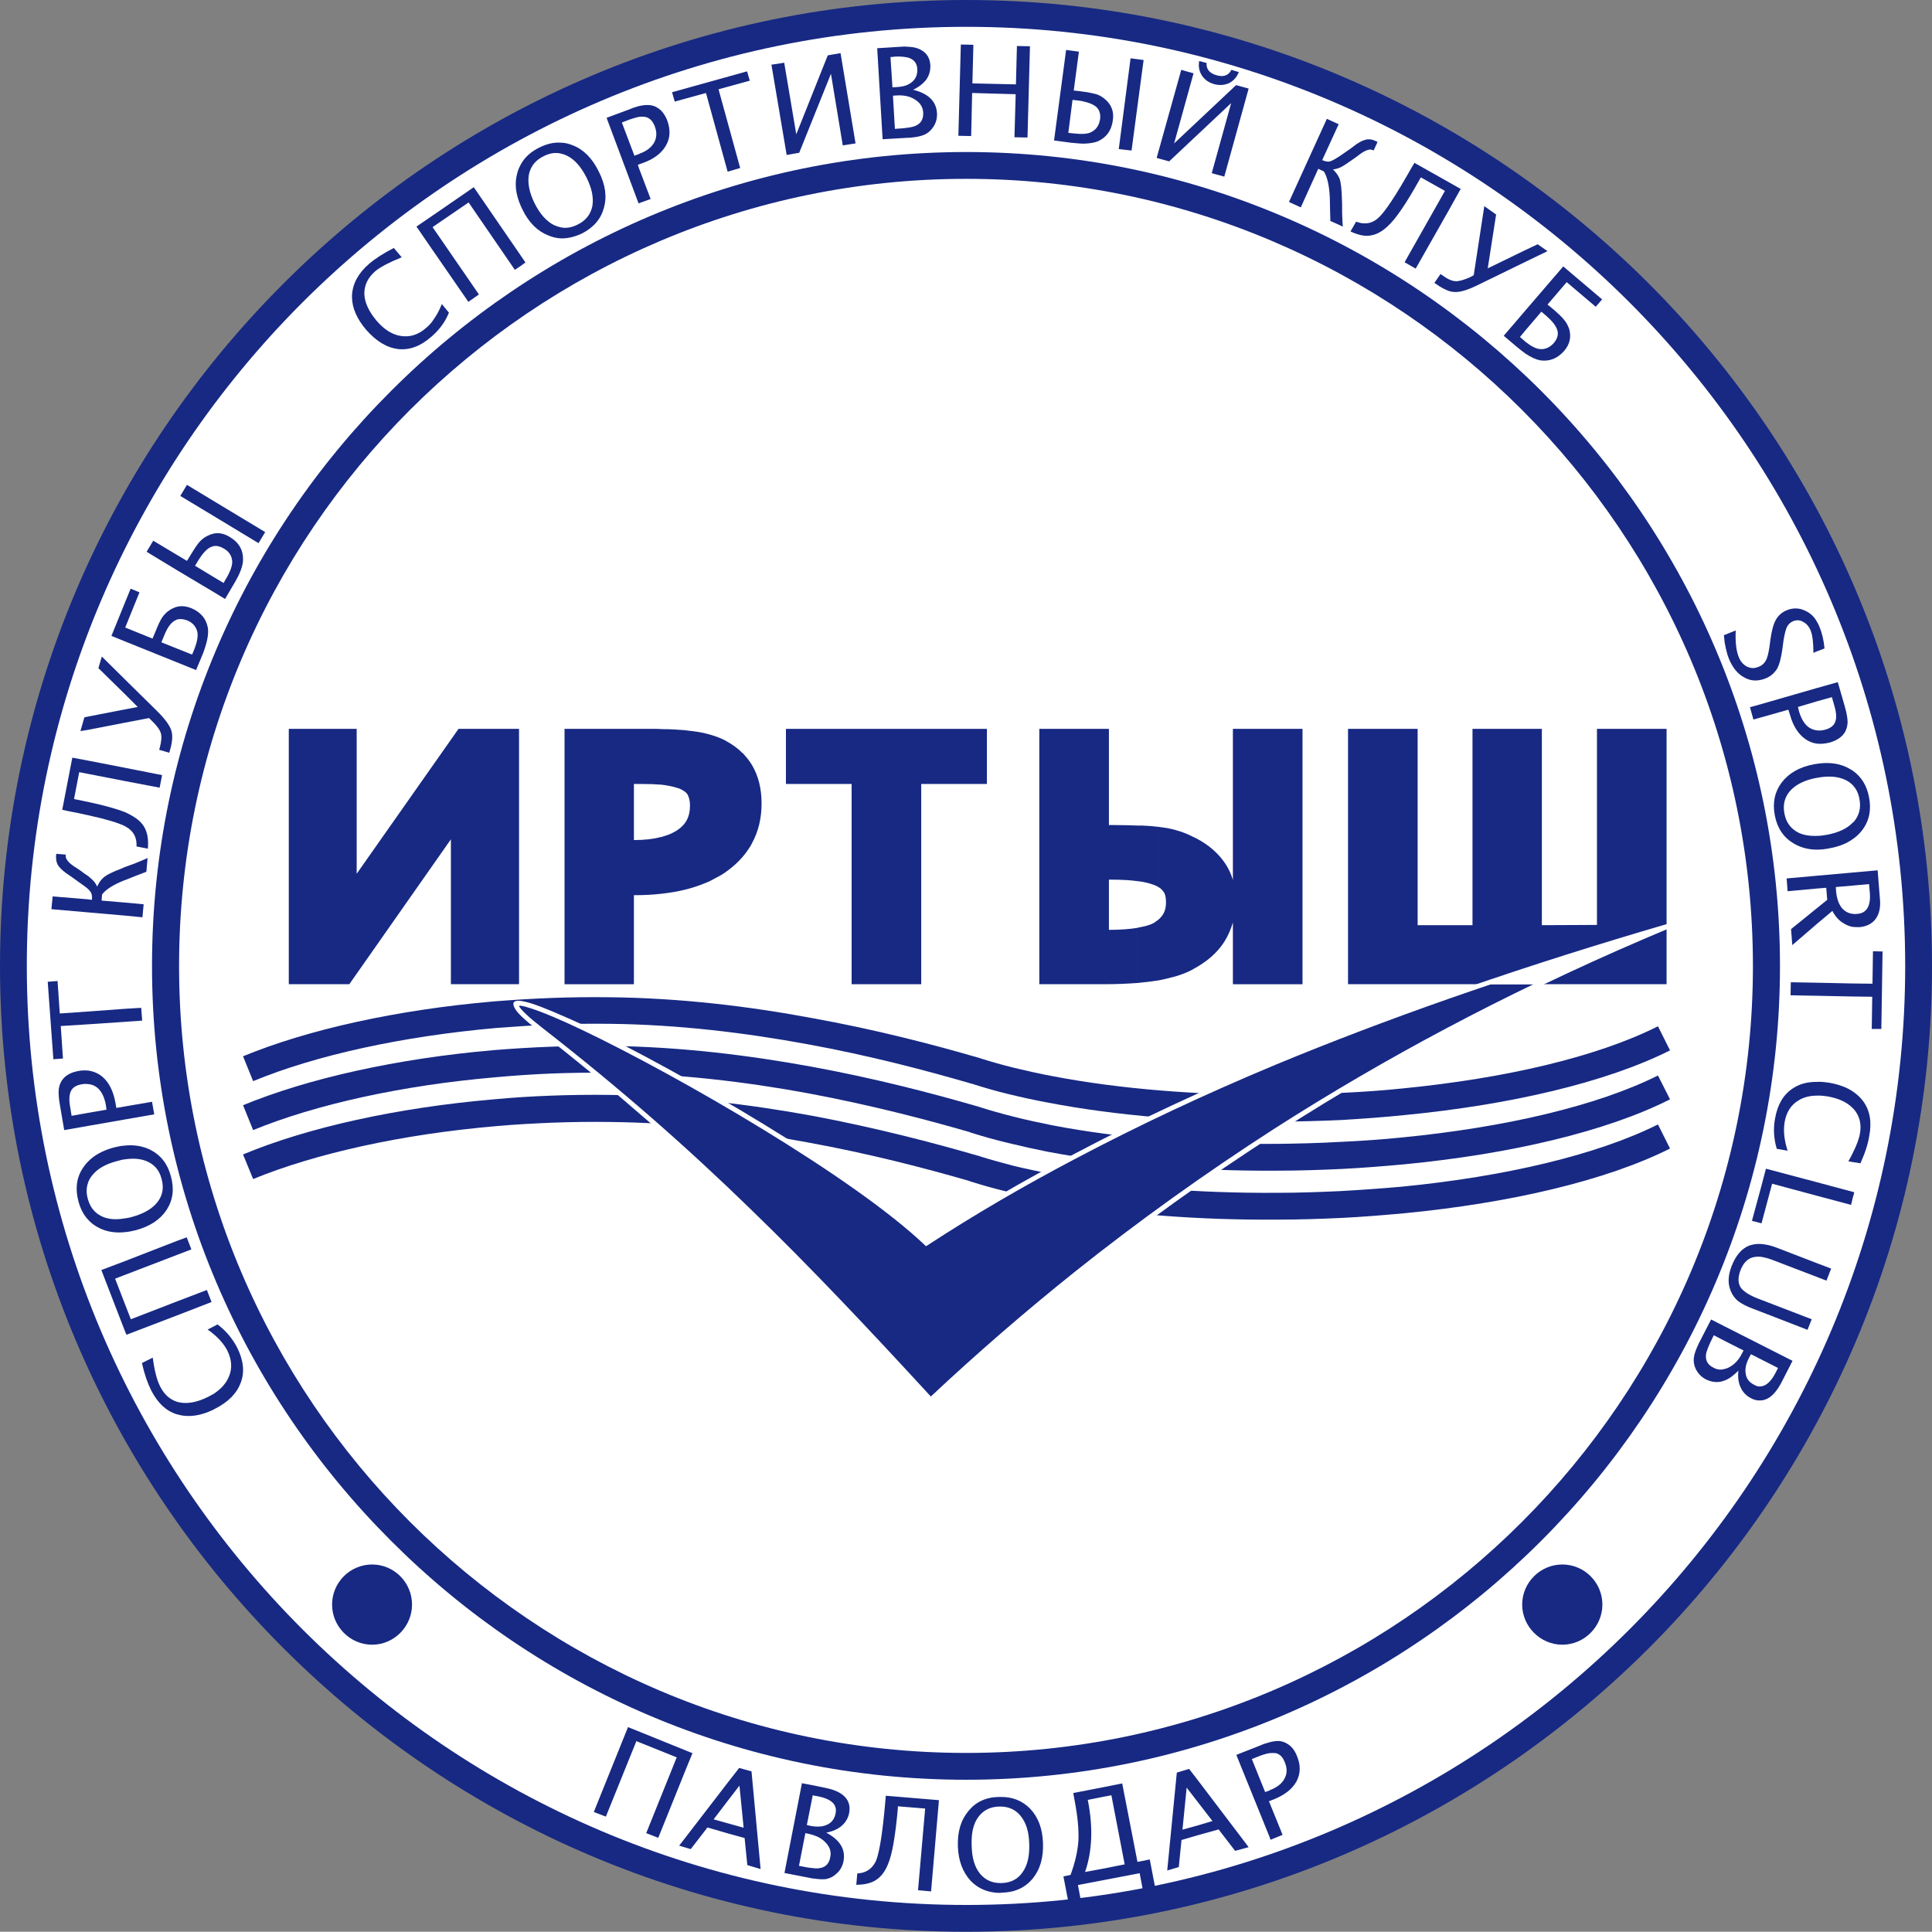<?xml version="1.0" encoding="utf-8"?>
<!-- Generator: Adobe Illustrator 13.0.0, SVG Export Plug-In . SVG Version: 6.00 Build 14948)  -->
<!DOCTYPE svg PUBLIC "-//W3C//DTD SVG 1.1 Tiny//EN" "http://www.w3.org/Graphics/SVG/1.1/DTD/svg11-tiny.dtd">
<svg version="1.1" baseProfile="tiny" id="Ebene_1" xmlns="http://www.w3.org/2000/svg" xmlns:xlink="http://www.w3.org/1999/xlink"
	 x="0px" y="0px" width="560.841px" height="560.771px" viewBox="0 0 560.841 560.771" xml:space="preserve">
<rect x="0" y="0" width="560.841" height="560.771" fill="#808080" stroke="none"/>
<path fill-rule="evenodd" fill="#FFFFFF" d="M280.492,556.915c-152.315,0-276.565-124.25-276.565-276.491
	c0-152.315,124.25-276.567,276.565-276.567c152.243,0,276.422,124.251,276.422,276.567
	C556.914,432.665,432.735,556.915,280.492,556.915L280.492,556.915z"/>
<path fill="#172983" d="M280.492,0L280.492,0c77.119,0,147.242,31.493,198.088,82.264c50.771,50.771,82.261,120.895,82.261,198.16
	l0,0l0,0c0,77.189-31.489,147.313-82.261,198.083c-50.846,50.777-120.969,82.264-198.088,82.264l0,0v-7.779l0,0
	c74.977,0,143.176-30.639,192.518-79.98c49.413-49.417,80.049-117.612,80.049-192.587l0,0l0,0
	c0-75.052-30.636-143.247-80.049-192.661C423.668,38.419,355.469,7.784,280.492,7.784l0,0V0L280.492,0z M280.492,560.771
	L280.492,560.771c-77.263,0-147.388-31.486-198.158-82.264C31.49,427.736,0,357.613,0,280.424l0,0l0,0
	c0-77.265,31.49-147.39,82.334-198.16C133.104,31.493,203.229,0,280.492,0l0,0v7.784l0,0c-75.122,0-143.245,30.635-192.661,79.979
	C38.418,137.177,7.783,205.372,7.783,280.424l0,0l0,0c0,74.975,30.635,143.17,80.049,192.587
	c49.416,49.342,117.539,79.98,192.661,79.98l0,0V560.771L280.492,560.771z"/>
<path fill-rule="evenodd" fill="#FFFFFF" d="M280.492,512.714c-128.035,0-232.436-104.33-232.436-232.29
	c0-127.966,104.4-232.364,232.436-232.364c127.894,0,232.292,104.398,232.292,232.364
	C512.784,408.384,408.386,512.714,280.492,512.714L280.492,512.714z"/>
<path fill="#172983" d="M280.492,44.133L280.492,44.133c64.982,0,124.038,26.563,166.883,69.337
	c42.771,42.772,69.336,101.899,69.336,166.954l0,0l0,0c0,64.98-26.564,124.104-69.336,166.884
	c-42.845,42.841-101.9,69.337-166.883,69.337l0,0v-7.786l0,0c62.84,0,119.967-25.703,161.311-67.054
	c41.42-41.419,67.055-98.54,67.055-161.381l0,0l0,0c0-62.913-25.635-120.039-67.055-161.457
	c-41.344-41.345-98.471-67.052-161.311-67.052l0,0V44.133L280.492,44.133z M280.492,516.645L280.492,516.645
	c-65.126,0-124.18-26.496-166.954-69.337c-42.844-42.779-69.409-101.903-69.409-166.884l0,0l0,0
	c0-65.055,26.564-124.182,69.409-166.954c42.774-42.774,101.828-69.337,166.954-69.337l0,0l0,0v7.782l0,0l0,0
	c-62.983,0-120.037,25.707-161.455,67.052c-41.416,41.417-67.054,98.543-67.054,161.457l0,0l0,0
	c0,62.841,25.638,119.962,67.054,161.381c41.417,41.351,98.472,67.054,161.455,67.054l0,0l0,0V516.645L280.492,516.645
	L280.492,516.645z"/>
<path fill-rule="evenodd" fill="#172983" d="M368.467,533.064v-9.926l3.855,9.502l-3.496,1.429L368.467,533.064L368.467,533.064
	L368.467,533.064z M368.467,522.852v-3.069l0.216-0.144c2.071-0.786,3.497-1.928,4.211-3.356c0.786-1.429,0.786-2.994,0.071-4.71
	c-0.57-1.497-1.428-2.358-2.57-2.646c-0.57-0.068-1.213-0.068-1.928,0v-3.138c0.643-0.212,1.285-0.287,1.785-0.355
	c1.141-0.144,2.215,0.068,3.213,0.643c1.359,0.711,2.357,1.928,3.072,3.78c1.07,2.57,0.998,4.997-0.144,7.212
	c-1.214,2.215-3.356,3.931-6.497,5.216L368.467,522.852L368.467,522.852z M368.467,505.789v3.138
	c-0.857,0.144-1.855,0.431-2.929,0.861l-2.14,0.854l3.855,9.57l1.213-0.431v3.069h-0.143l0.143,0.287v9.926l-7.782-19.209v-5.141
	l4.925-1.928C366.684,506.288,367.609,506.001,368.467,505.789L368.467,505.789L368.467,505.789z M360.685,536.708v-2.857
	l1.784,2.358L360.685,536.708L360.685,536.708z M360.685,508.715v5.141l-1.788-4.423L360.685,508.715L360.685,508.715
	L360.685,508.715z M360.685,533.851v2.857l-2.144,0.574l-4.785-6.214l-6.139,1.709v-2.851l4.355-1.292l-4.355-5.64v-6.351
	L360.685,533.851L360.685,533.851z M347.617,516.645v6.351l-3.145-4.067l-1.213,12.209l4.357-1.21v2.851l-4.641,1.36l-0.787,7.854
	l-3.355,0.998l2.785-28.417l3.568-1.073L347.617,516.645L347.617,516.645L347.617,516.645z M320.766,545.704v-3.356l5.715-1.142
	l-3.858-20.063l-1.856,0.355v-2.782l4.998-1.005l4.43,22.784l3.571-0.718l1.712,8.928l-3.571,0.711l-1.069-5.64L320.766,545.704
	L320.766,545.704z M320.766,518.716v2.782l-4.996,0.998l0.068,0.355c1.5,7.718,1.217,14.567-0.855,20.569l5.783-1.073v3.356
	l-7.854,1.504l1.069,5.64l-3.568,0.711l-1.712-8.853l2.067-0.431c1.285-3.5,2.071-6.781,2.286-9.994
	c0.141-3.145-0.215-6.932-1.072-11.43l-0.428-2.352L320.766,518.716L320.766,518.716L320.766,518.716z M290.418,549.491v-2.857
	c0.144,0,0.215,0,0.355,0c2.643-0.068,4.713-1.142,6.07-3.145c1.429-1.996,2.071-4.785,1.928-8.278
	c-0.068-3.5-0.926-6.146-2.498-8.073c-1.43-1.784-3.429-2.714-5.855-2.714v-2.782c3.5-0.075,6.426,1.142,8.641,3.425
	c2.355,2.502,3.572,5.783,3.712,10.001c0.144,4.279-0.858,7.636-2.997,10.281c-2.144,2.57-5.141,3.999-8.856,4.067
	C290.701,549.416,290.562,549.416,290.418,549.491L290.418,549.491z M290.418,521.642v2.782c-0.144,0-0.283,0-0.428,0
	c-2.645,0.075-4.643,1.142-6.07,3.145c-1.428,1.996-1.999,4.71-1.855,8.21c0.07,3.5,0.856,6.214,2.427,8.142
	c1.501,1.784,3.429,2.714,5.927,2.714v2.857c-3.572,0-6.426-1.217-8.641-3.5c-2.285-2.502-3.57-5.783-3.714-9.994
	c-0.142-4.286,0.858-7.643,3.071-10.288c2.071-2.57,5-3.999,8.784-4.067C290.063,521.642,290.274,521.642,290.418,521.642
	L290.418,521.642L290.418,521.642z M236.505,545.349v-3.001c0.714,0.075,1.213,0,1.57-0.068c1.643-0.287,2.642-1.36,2.928-3.145
	c0.357-1.497-0.07-2.926-1.285-4.211c-0.856-0.93-1.928-1.641-3.213-2.071v-2.646c1.499,0.144,2.714-0.068,3.713-0.567
	c1.285-0.643,2.07-1.716,2.355-3.288c0.501-2.495-1.213-4.143-5.212-4.922l-0.856-0.144v-2.933l3.071,0.643
	c2.57,0.506,4.498,1.36,5.711,2.646c1.144,1.21,1.572,2.782,1.215,4.642c-0.287,1.497-1,2.714-2.143,3.712
	c-1.142,0.998-2.643,1.641-4.498,2.003c3.999,2.14,5.641,4.854,4.999,8.278c-0.286,1.504-1,2.789-2.215,3.787
	c-0.856,0.786-1.856,1.217-2.927,1.429C238.861,545.561,237.79,545.561,236.505,545.349L236.505,545.349L236.505,545.349z
	 M248.572,547.133l0.287-3.281c2.57-0.144,4.354-1.36,5.426-3.644c1-2.427,1.928-8.142,2.715-17.281l0.142-1.641l15.423,1.285
	l-2.285,26.489l-3.786-0.355l2.071-23.707l-7.926-0.643v0.567c-0.714,7.998-1.643,13.426-2.855,16.215
	c-0.856,2.14-2.001,3.637-3.429,4.566C253,546.634,251,547.133,248.572,547.133L248.572,547.133z M236.505,518.354v2.933
	l-0.573-0.144l-1.712,8.641l1.213,0.287c0.357,0.068,0.714,0.068,1.072,0.137v2.646c-0.501-0.212-1.072-0.355-1.714-0.499
	l-1.001-0.212l-1.854,9.495l0.786,0.144c1.571,0.355,2.854,0.499,3.784,0.567v3.001c-0.357,0-0.715-0.068-1.072-0.144l-7.712-1.497
	l5.07-26.065L236.505,518.354L236.505,518.354L236.505,518.354z M211.513,532.278v-2.926l4.356,1.217l-1.215-12.216l-3.141,4.074
	v-5.284l3.069-3.931l3.571,0.998l2.641,28.355l-3.855-1.148l-0.786-7.854L211.513,532.278L211.513,532.278z M199.086,508.147
	l1.928,0.779l-1.928,4.717V508.147L199.086,508.147L199.086,508.147z M211.513,517.144v5.284l-4.358,5.708l4.358,1.217v2.926
	l-6.143-1.784l-4.856,6.282l-1.427-0.424v-3.069L211.513,517.144L211.513,517.144z M172.38,525.996l9.926-24.637l16.781,6.788v5.496
	l-7.998,19.852l-3.499-1.354l8.854-21.998l-11.71-4.71l-8.856,21.916L172.38,525.996L172.38,525.996L172.38,525.996z
	 M199.086,533.283l-1.928,2.495l1.928,0.574V533.283L199.086,533.283z"/>
<path fill-rule="evenodd" fill="#172983" d="M63.125,384.465c2.356,1.716,4.284,3.999,5.711,6.713
	c1.858,3.712,2.215,7.068,1.072,10.138c-1.142,3.145-3.642,5.715-7.641,7.711c-0.07,0-0.142,0.075-0.213,0.144v-4.566
	c2.141-1.429,3.642-3.069,4.428-5.072c1-2.358,0.784-4.854-0.501-7.499c-0.856-1.641-2.213-3.281-3.927-4.71v-2.283L63.125,384.465
	L63.125,384.465L63.125,384.465z M62.053,171.881v-4.354l2.856,1.712l0.644-1.142c1.355-2.215,1.928-3.999,1.856-5.214
	c-0.144-1.568-0.928-2.784-2.429-3.64c-1.071-0.645-1.999-0.858-2.927-0.716v-3.64c1.5-0.285,3.071,0,4.642,0.998
	c2.57,1.5,3.855,3.644,3.855,6.355c0.072,1.858-0.856,4.356-2.784,7.499l-2.429,4.143L62.053,171.881L62.053,171.881L62.053,171.881
	z M62.053,149.816l12.997,7.854l1.928-3.213l-14.924-8.998V149.816L62.053,149.816z M62.053,409.17
	c-3.855,1.859-7.355,2.358-10.497,1.429c-0.072,0-0.144,0-0.287-0.068v-3.644c0.287,0.075,0.572,0.144,0.786,0.212
	c2.5,0.499,5.284-0.068,8.427-1.641c0.571-0.287,1.072-0.567,1.571-0.854V409.17L62.053,409.17L62.053,409.17z M62.053,387.322
	c-0.571-0.499-1.142-0.93-1.786-1.36l1.786-0.923V387.322L62.053,387.322L62.053,387.322z M62.053,145.46v4.356l-9.71-5.855
	l1.928-3.213L62.053,145.46L62.053,145.46L62.053,145.46z M62.053,154.887v3.64c-0.286,0.072-0.571,0.144-0.856,0.287
	c-1.215,0.5-2.358,1.856-3.642,3.855l-0.93,1.571l5.428,3.286v4.354l-10.784-6.426v-4.428l3.001,1.786l1.07-1.714
	c1.072-1.784,1.928-3.071,2.572-3.785c0.641-0.714,1.427-1.355,2.355-1.784C60.838,155.244,61.411,155.028,62.053,154.887
	L62.053,154.887L62.053,154.887z M51.27,381.895v-4.067l8.784-3.356l1.357,3.493L51.27,381.895L51.27,381.895L51.27,381.895z
	 M51.27,364.326v-4.067l2.929-1.073l1.357,3.5L51.27,364.326L51.27,364.326L51.27,364.326z M51.27,192.233v-3.999l4.5,1.786
	l0.499-1.215c1-2.427,1.287-4.212,1-5.426c-0.355-1.5-1.355-2.642-2.927-3.285c-1.142-0.429-2.142-0.5-3.071-0.215v-3.712
	c1.357-0.357,2.714-0.215,4.214,0.357c2.714,1.142,4.356,2.999,4.855,5.711c0.286,1.786-0.213,4.428-1.57,7.856l-1.856,4.426
	L51.27,192.233L51.27,192.233z M51.27,410.53c-3.069-0.93-5.498-3.288-7.354-6.856c-1.072-2.14-2-4.785-2.714-7.998l3.141-1.572
	c0.501,3.787,1.215,6.569,2.144,8.36c1.142,2.283,2.714,3.712,4.783,4.423V410.53L51.27,410.53L51.27,410.53z M51.27,161.027v4.428
	l-8.711-5.284l1.928-3.213L51.27,161.027L51.27,161.027L51.27,161.027z M51.27,176.167v3.712c-0.284,0.144-0.499,0.285-0.784,0.429
	c-1.072,0.715-2.071,2.213-2.928,4.427l-0.714,1.714l4.426,1.786v3.999l-15.066-6.07v-11.067l1.712-4.215l2.572,1.072l-4.141,10.213
	l7.925,3.211l0.788-1.856c0.785-1.999,1.427-3.356,1.928-4.141c0.571-0.856,1.213-1.57,2.07-2.143
	C49.771,176.738,50.557,176.381,51.27,176.167L51.27,176.167L51.27,176.167z M51.27,360.259v4.067l-15.066,5.783v-3.999
	L51.27,360.259L51.27,360.259L51.27,360.259z M51.27,377.827v4.067l-14.565,5.571l-0.501-1.217v-7.854l1.784,4.573L51.27,377.827
	L51.27,377.827L51.27,377.827z M36.203,357.688v-3.999c0.714-0.075,1.429-0.219,2.143-0.431c3.355-0.93,5.855-2.358,7.354-4.286
	c1.5-1.928,1.928-4.136,1.215-6.713c-0.643-2.57-2.142-4.279-4.426-5.209c-1.786-0.718-3.857-0.861-6.286-0.499v-3.999
	c2.786-0.287,5.214,0.144,7.427,1.21c3.071,1.572,5.071,4.143,5.999,7.786c0.998,3.644,0.571,6.856-1.287,9.714
	c-1.855,2.782-4.855,4.778-8.926,5.852C38.274,357.401,37.203,357.613,36.203,357.688L36.203,357.688L36.203,357.688z
	 M36.203,324.979v-3.78l7.926-1.36l0.644,3.644L36.203,324.979L36.203,324.979L36.203,324.979z M36.203,296.63v-3.78l4.785-0.287
	l0.285,3.712L36.203,296.63L36.203,296.63L36.203,296.63z M36.203,265.783v-3.784l5.498,0.501l-0.355,3.783L36.203,265.783
	L36.203,265.783L36.203,265.783z M36.203,255.501v-3.786l0.786-0.285c0.214-0.072,0.926-0.357,2.142-0.784
	c1.429-0.573,2.642-1.072,3.713-1.572l-0.355,3.999l-0.573,0.213l-2.428,0.93l-3.213,1.285H36.203L36.203,255.501L36.203,255.501z
	 M36.203,239.791v-4.069c0.643,0.285,1.213,0.571,1.712,0.856c2.001,1.069,3.43,2.354,4.143,3.855c0.786,1.5,1.072,3.5,0.858,5.927
	l-3.285-0.641c0.142-2.572-0.856-4.5-3.069-5.715C36.418,239.935,36.347,239.862,36.203,239.791L36.203,239.791L36.203,239.791z
	 M36.203,226.724v-3.855l10.855,2.142l-0.716,3.642L36.203,226.724L36.203,226.724L36.203,226.724z M36.203,209.8v-3.857
	l3.785-0.714l-3.785-3.784v-4.284l9.497,9.355c2.215,2.213,3.5,3.999,4,5.426c0.499,1.5,0.355,3.428-0.357,5.856l-0.216,0.714
	l-2.927-0.858l0.213-0.713c0.429-1.716,0.573-3.072,0.287-4.07c-0.287-1.002-1.143-2.215-2.572-3.572l-0.856-0.856L36.203,209.8
	L36.203,209.8z M36.203,175.096v11.067l-3.855-1.571L36.203,175.096L36.203,175.096L36.203,175.096z M36.203,197.16v4.284
	l-7.641-7.497l1-3.356L36.203,197.16L36.203,197.16L36.203,197.16z M36.203,205.942v3.857l-10.64,2.069v-3.855L36.203,205.942
	L36.203,205.942L36.203,205.942z M36.203,222.868v3.855l-10.64-2.071v-3.855L36.203,222.868L36.203,222.868L36.203,222.868z
	 M36.203,235.722v4.069c-1.856-0.928-5.428-2-10.64-3.142v-3.857C30.276,233.794,33.774,234.792,36.203,235.722L36.203,235.722
	L36.203,235.722z M36.203,251.716v3.786c-3.213,1.284-5.428,2.642-6.569,4.141l-0.144,1.786l6.713,0.571v3.784l-10.64-0.928v-3.783
	l1.143,0.142v-0.214c0.072-1-0.071-1.714-0.57-2.285c-0.072-0.144-0.286-0.357-0.573-0.643v-3.784c0.5,0.427,0.93,0.784,1.215,1.07
	c0.57,0.5,1.069,1.215,1.429,2c0.57-1.285,1.283-2.213,2.141-2.855c0.856-0.643,2.428-1.429,4.713-2.287L36.203,251.716
	L36.203,251.716L36.203,251.716z M36.203,292.85v3.78l-10.64,0.718v-3.712L36.203,292.85L36.203,292.85L36.203,292.85z
	 M36.203,321.198v3.78l-10.64,1.859v-3.787l5.356-0.923l-0.214-1.504c-0.429-2.208-1.215-3.78-2.427-4.854
	c-0.788-0.643-1.716-0.998-2.715-1.073v-3.924c1.571,0.212,2.927,0.786,4.141,1.784c1.929,1.641,3.145,4.067,3.785,7.424
	l0.285,1.647L36.203,321.198L36.203,321.198L36.203,321.198z M36.203,332.553v3.999c-0.714,0.068-1.427,0.28-2.213,0.499
	c-3.356,0.854-5.783,2.283-7.284,4.211c-0.5,0.643-0.928,1.36-1.143,2.071v-6.139c1.786-1.859,4.285-3.213,7.427-4.074
	C34.132,332.833,35.133,332.621,36.203,332.553L36.203,332.553L36.203,332.553z M36.203,353.689v3.999
	c-2.786,0.287-5.284-0.144-7.426-1.217c-1.287-0.643-2.356-1.429-3.214-2.427v-5.783c0.714,2.427,2.143,4.067,4.356,4.997
	C31.633,353.977,33.774,354.113,36.203,353.689L36.203,353.689L36.203,353.689z M36.203,366.11v3.999l-2.786,1.073l2.786,7.212
	v7.854l-6.783-17.568L36.203,366.11L36.203,366.11z M25.563,208.014v3.855l-2.213,0.357l1.144-3.997L25.563,208.014L25.563,208.014
	L25.563,208.014z M25.563,220.797v3.855l-2.57-0.5l-1.5,7.785l0.572,0.142c1.214,0.215,2.357,0.501,3.499,0.714v3.857
	c-1.786-0.429-3.712-0.786-5.855-1.215l-1.643-0.355l2.928-15.14L25.563,220.797L25.563,220.797L25.563,220.797z M25.563,254.288
	v3.784c-0.643-0.573-1.641-1.287-3.069-2.285l-1.786-1.285l-1.571-1.072c-1.143-0.856-1.928-1.642-2.357-2.357
	c-0.429-0.786-0.57-1.714-0.5-2.784l0.072-0.429l2.714,0.214c0,0.144,0,0.215,0,0.287c-0.072,0.926,0.714,1.998,2.427,3.141
	l1.215,0.786l0.928,0.641C24.35,253.502,24.992,253.931,25.563,254.288L25.563,254.288L25.563,254.288z M25.563,261.071v3.783
	l-10.638-0.926l0.355-3.714L25.563,261.071L25.563,261.071L25.563,261.071z M25.563,293.636v3.712l-7.926,0.499l0.643,9.427
	l-2.786,0.212l-1.641-22.49l2.856-0.219l0.643,9.427L25.563,293.636L25.563,293.636L25.563,293.636z M25.563,310.773v3.924
	c-0.643-0.068-1.213-0.068-1.928,0.075c-1.571,0.28-2.57,0.93-3.069,1.996c-0.5,1.073-0.573,2.714-0.144,4.86l0.357,2.283
	l4.784-0.861v3.787l-6.925,1.217l-1.215-7.075c-0.357-2.064-0.5-3.637-0.357-4.854c0.144-1.142,0.571-2.14,1.285-3.001
	c1-1.142,2.428-1.853,4.356-2.215C23.707,310.698,24.635,310.698,25.563,310.773L25.563,310.773L25.563,310.773z M25.563,337.194
	v6.139c-0.499,1.429-0.571,3.001-0.072,4.642c0,0.144,0,0.212,0.072,0.287v5.783c-1.285-1.354-2.213-3.145-2.784-5.284
	c-1-3.644-0.571-6.925,1.285-9.714C24.493,338.404,24.992,337.762,25.563,337.194L25.563,337.194z"/>
<path fill-rule="evenodd" fill="#172983" d="M442.877,102.686v-3.426c1.641,1.285,3.068,2,4.143,2.071
	c1.568,0.144,2.926-0.5,4.066-1.786c1.002-1.215,1.357-2.427,1.002-3.642c-0.359-1.285-1.429-2.642-3.213-4.212l-1.429-1.215
	l-4.569,5.358v-5.787l10.924-12.709l11.282,9.569l-1.856,2.143l-8.425-7.142l-5.571,6.498l1.572,1.287
	c1.568,1.357,2.714,2.429,3.285,3.213c0.643,0.715,1.069,1.643,1.428,2.572c0.643,2.285,0.213,4.426-1.428,6.355
	c-1.932,2.212-4.215,3.142-6.929,2.782C445.945,104.4,444.518,103.759,442.877,102.686L442.877,102.686L442.877,102.686z
	 M442.877,75.979v-3.427l3.496-1.642l2.857,1.998L442.877,75.979L442.877,75.979z M442.877,72.553v3.427l-14.068,6.856
	c-2.786,1.355-4.926,1.998-6.426,1.928c-0.715,0-1.43-0.142-2.144-0.429v-3.427c0.854,0.427,1.572,0.713,2.283,0.713
	c1.001,0.071,2.431-0.357,4.214-1.142l1.07-0.573l3.072-20.065l3.429,2.428l-2.431,15.637L442.877,72.553L442.877,72.553
	L442.877,72.553z M442.877,90.046v5.787l-1.645,1.998l1.002,0.856c0.211,0.216,0.427,0.359,0.643,0.573v3.426
	c-0.787-0.57-1.717-1.283-2.643-2.071l-3.715-3.141L442.877,90.046L442.877,90.046L442.877,90.046z M420.239,61.626l3.784-6.783
	l-3.784-2.143V61.626L420.239,61.626z M420.239,52.7v8.926l-9.283,16.353l-3.213-1.856l11.71-20.709l-6.996-3.927l-0.287,0.501
	c-3.928,7.068-6.997,11.566-9.283,13.639c-1.641,1.571-3.357,2.499-4.998,2.712c-0.57,0.144-1.288,0.144-1.928,0.071v-3.57
	c1.498,0.072,2.854-0.427,4.14-1.572c1.928-1.712,5.144-6.568,9.642-14.566l0.855-1.429L420.239,52.7L420.239,52.7L420.239,52.7z
	 M420.239,80.908v3.427c-1.001-0.429-2.144-1-3.284-1.856l-0.571-0.357l1.784-2.572l0.643,0.429
	C419.31,80.336,419.74,80.621,420.239,80.908L420.239,80.908L420.239,80.908z M395.961,43.989v-3.285
	c0.213-0.071,0.5-0.144,0.711-0.215c0.858-0.142,1.788,0,2.786,0.5l0.431,0.213l-1.145,2.5c-0.145-0.072-0.213-0.142-0.284-0.142
	C397.817,43.274,397.031,43.418,395.961,43.989L395.961,43.989z M395.961,40.704v3.285c-0.43,0.215-0.785,0.499-1.288,0.856
	l-1.142,0.858l-0.926,0.641c-1.501,1.073-2.574,1.786-3.285,2.144c-0.715,0.357-1.5,0.572-2.358,0.714
	c1.001,0.93,1.644,1.928,1.999,2.93c0.287,1.069,0.503,2.784,0.571,5.212l0.071,2.07c0,0.286,0,1.072,0,2.357
	c0.072,1.499,0.072,2.785,0.216,3.999l-3.644-1.643v-0.643l-0.072-2.642l-0.068-3.428c-0.143-3.427-0.714-5.997-1.715-7.639
	l-1.641-0.786l-5.072,11.211l-3.429-1.571l10.999-24.136l3.428,1.57l-4.785,10.427l0.213,0.07c0.857,0.357,1.644,0.499,2.286,0.213
	c0.643-0.213,1.999-0.998,3.999-2.427l1.855-1.287l1.501-1.142C394.533,41.347,395.247,40.918,395.961,40.704L395.961,40.704
	L395.961,40.704z M395.961,64.84c-0.714,0-1.5-0.215-2.286-0.499l-1.644,2.856c1.428,0.643,2.713,1.071,3.93,1.213V64.84
	L395.961,64.84L395.961,64.84z M314.699,41.704v-2.857c0.926-0.07,1.641-0.214,2.211-0.571c1.357-0.712,2.144-1.928,2.428-3.642
	c0.215-1.57-0.213-2.784-1.143-3.642c-0.785-0.643-1.928-1.144-3.496-1.499v-2.857c1.568,0.216,2.782,0.501,3.568,0.715
	c0.93,0.285,1.713,0.786,2.498,1.429c1.856,1.57,2.643,3.57,2.287,6.068c-0.359,2.929-1.787,5-4.286,6.142
	C317.769,41.419,316.412,41.634,314.699,41.704L314.699,41.704L314.699,41.704z M324.766,43.274l3.428-26.349l3.783,0.499
	l-3.5,26.279L324.766,43.274L324.766,43.274L324.766,43.274z M335.764,45.845l7.141-25.564l3.568,1l-5.64,20.354l17.995-16.926
	l3.641,1L355.4,51.271l-3.641-0.998l5.641-20.352l-17.996,16.924L335.764,45.845L335.764,45.845z M314.699,26.636v2.857
	c-0.431-0.144-0.93-0.213-1.504-0.285l-1.853-0.214l-1.217,9.567l1.285,0.144c1.285,0.142,2.431,0.213,3.288,0.142v2.857
	c-1.145,0-2.43-0.144-3.931-0.285l-4.785-0.645l3.5-26.277l3.712,0.501l-1.497,11.281l1.999,0.215
	C314.053,26.564,314.412,26.636,314.699,26.636L314.699,26.636L314.699,26.636z M263.568,39.99v-2.93
	c1.071-0.142,1.855-0.357,2.285-0.569c1.572-0.714,2.213-2,2.143-3.786c-0.072-1.57-0.856-2.857-2.356-3.783
	c-0.643-0.431-1.285-0.715-2.071-0.93v-3.427c0.5-0.287,0.93-0.501,1.285-0.858c1.071-0.928,1.499-2.141,1.429-3.784
	c-0.144-1.643-1-2.714-2.714-3.215v-3.141c1.714,0.071,3.069,0.427,4.143,1.143c1.427,0.856,2.213,2.285,2.356,4.141
	c0.07,1.57-0.285,2.927-1.144,4.212c-0.928,1.213-2.213,2.215-3.855,3c4.356,1.071,6.711,3.284,6.927,6.784
	c0.072,1.571-0.287,2.928-1.215,4.211c-0.643,0.93-1.499,1.645-2.499,2.073c-1,0.427-2.428,0.714-4.212,0.856H263.568L263.568,39.99
	L263.568,39.99z M278.207,39.419l0.715-26.492l3.642,0.071l-0.287,11.211l12.64,0.286l0.287-11.141l3.783,0.072l-0.714,26.492
	l-3.784-0.07l0.355-12.498l-12.638-0.355l-0.285,12.496L278.207,39.419L278.207,39.419z M263.568,13.569v3.141
	c-0.928-0.213-2.142-0.357-3.57-0.285l-1.5,0.144l0.573,8.782l1.213-0.07c1.285-0.072,2.429-0.287,3.285-0.714v3.427
	c-1-0.286-2.071-0.357-3.285-0.286l-1.069,0.072l0.569,9.641l0.786-0.072c1.213-0.071,2.213-0.142,3-0.287v2.93l-7.355,0.429
	l-1.571-26.423l6.855-0.427C262.211,13.497,262.926,13.497,263.568,13.569L263.568,13.569L263.568,13.569z M185.519,58.983V48.916
	l3.356,8.854L185.519,58.983L185.519,58.983L185.519,58.983z M185.519,47.703v-3l0.072-0.071c2.069-0.715,3.498-1.856,4.284-3.213
	c0.784-1.429,0.856-3,0.214-4.715c-0.571-1.497-1.429-2.427-2.57-2.712c-0.499-0.142-1.215-0.142-2-0.071v-3.143
	c0.785-0.142,1.429-0.284,2-0.284c1.213-0.072,2.285,0.142,3.213,0.714c1.287,0.714,2.286,1.998,2.999,3.855
	c0.93,2.642,0.856,4.999-0.429,7.212c-1.214,2.141-3.427,3.857-6.568,4.999L185.519,47.703L185.519,47.703L185.519,47.703z
	 M211.226,49.846l-6.284-22.851l-9.068,2.498l-0.786-2.714l21.779-6.068l0.786,2.712l-9.07,2.499l6.284,22.851L211.226,49.846
	L211.226,49.846L211.226,49.846z M228.365,44.989l-4.428-26.208l3.714-0.57l3.498,20.779l9.142-22.923l3.712-0.643l4.354,26.209
	l-3.71,0.569l-3.429-20.779l-9.211,22.922L228.365,44.989L228.365,44.989z M185.519,30.777v3.143
	c-0.784,0.144-1.714,0.429-2.784,0.786l-2.215,0.857l3.642,9.639l1.356-0.499v3l-0.357,0.142l0.357,1.071v10.067l-0.142,0.072
	l-9.285-24.849l6.713-2.5C183.805,31.277,184.734,30.992,185.519,30.777L185.519,30.777L185.519,30.777z M162.74,69.195
	c2,0.074,4.071-0.427,6.212-1.427c3.356-1.714,5.499-4.214,6.355-7.425c0.928-3.287,0.427-6.785-1.5-10.568
	c-1.856-3.786-4.354-6.356-7.498-7.571c-1.213-0.499-2.356-0.784-3.57-0.784v3.141c0.643,0.144,1.285,0.357,1.858,0.643
	c2.213,1.072,4.069,3.215,5.64,6.284c1.572,3.143,2.143,5.927,1.714,8.355c-0.501,2.428-1.928,4.214-4.284,5.355
	c-1.643,0.856-3.356,1.144-4.927,0.786V69.195L162.74,69.195z M162.74,41.419v3.141c-1.642-0.355-3.285-0.071-4.929,0.786
	c-2.355,1.144-3.784,2.928-4.285,5.356c-0.427,2.427,0.144,5.212,1.643,8.281c1.572,3.145,3.5,5.286,5.642,6.356
	c0.644,0.287,1.287,0.499,1.929,0.644v3.211c-1.215-0.07-2.428-0.355-3.57-0.856c-3.143-1.214-5.644-3.714-7.498-7.498
	c-0.215-0.429-0.359-0.714-0.502-1.072V47.774c1.073-2.071,2.929-3.714,5.357-4.929C158.669,41.776,160.74,41.275,162.74,41.419
	L162.74,41.419L162.74,41.419z M151.17,77.194v-2.999l1.358,1.998L151.17,77.194L151.17,77.194z M130.32,90.761
	c-1,2.5-2.57,4.715-4.713,6.643v-4.284c1-1.357,1.928-2.93,2.642-4.857L130.32,90.761L130.32,90.761L130.32,90.761z M151.17,47.774
	V59.77c-1.497-3.428-1.856-6.569-0.998-9.568C150.386,49.343,150.743,48.559,151.17,47.774L151.17,47.774L151.17,47.774z
	 M151.17,74.195l-13.638-19.852l-11.925,8.212v3.354l10.426-7.14l13.424,19.566l1.712-1.142V74.195L151.17,74.195L151.17,74.195z
	 M125.607,72.625v-6.642l13.424,19.495l-3.069,2.141L125.607,72.625L125.607,72.625z M125.607,97.403
	c-0.142,0.142-0.286,0.285-0.499,0.427c-3.071,2.714-6.284,3.857-9.57,3.5c-3.285-0.429-6.354-2.285-9.283-5.641
	c-2.642-3.143-3.998-6.212-4.069-9.285v-0.569c0-0.071,0-0.144,0-0.215c0.213-3.356,1.855-6.356,4.999-9.068
	c1.856-1.572,4.212-3.071,7.14-4.571l2.285,2.714c-3.57,1.429-6.141,2.786-7.641,3.999c-2.213,1.928-3.213,4.071-3.213,6.569
	c0.072,2.5,1.285,5.143,3.57,7.856c2.213,2.57,4.57,4.069,7.141,4.426c2.572,0.357,4.929-0.357,7.142-2.285
	c0.713-0.573,1.429-1.285,2-2.141V97.403L125.607,97.403L125.607,97.403z M125.607,62.556l-4.713,3.213l4.713,6.856v-6.642V65.91
	l0,0V62.556L125.607,62.556z"/>
<path fill-rule="evenodd" fill="#172983" d="M537.848,347.688v-1.709l0.432,0.144L537.848,347.688L537.848,347.688L537.848,347.688z
	 M537.848,337.338v-2.646c1.143-2.283,1.788-4.067,2.072-5.571c0.498-2.782-0.072-5.141-1.713-7.068
	c-0.144-0.144-0.215-0.212-0.359-0.355v-4.854c1.143,0.786,2.144,1.641,2.93,2.714c2,2.639,2.643,6.063,1.855,10.138
	c-0.358,2.358-1.213,4.997-2.57,7.998L537.848,337.338L537.848,337.338L537.848,337.338z M537.848,289.274v-3.78l5.715,0.068
	l0.141-9.425l2.785,0.071l-0.355,22.492h-2.785l0.144-9.352L537.848,289.274L537.848,289.274L537.848,289.274z M537.848,269.069
	v-3.786c0.432,0.072,0.858,0.072,1.357,0c2.714-0.213,3.928-2.357,3.572-6.284l-0.216-2.357l-4.714,0.429v-3.786l7.213-0.643
	l0.643,8.07c0.287,2.499-0.141,4.498-1.143,5.927c-0.998,1.429-2.57,2.285-4.713,2.499
	C539.205,269.139,538.49,269.139,537.848,269.069L537.848,269.069L537.848,269.069z M537.848,243.576v-4.785
	c0.072-0.07,0.216-0.142,0.287-0.214c1.572-1.857,2.141-4.07,1.641-6.641c-0.283-1.643-0.93-2.928-1.928-3.999v-4.213
	c2.499,1.786,4.071,4.284,4.714,7.713c0.714,3.642,0.071,6.854-1.999,9.566C539.775,242.006,538.918,242.862,537.848,243.576
	L537.848,243.576z M527.424,180.45c0.287,0.429,0.498,0.93,0.714,1.429c0.786,1.858,1.285,4,1.501,6.356l-2.215,0.856V180.45
	L527.424,180.45L527.424,180.45z M537.848,223.725v4.213c-0.57-0.571-1.285-1.144-2.07-1.501c-2.212-1.069-4.998-1.283-8.354-0.641
	v-4.071c3.783-0.573,6.996-0.072,9.71,1.571C537.35,223.439,537.637,223.581,537.848,223.725L537.848,223.725L537.848,223.725z
	 M537.848,238.791v4.785c-1.783,1.283-3.927,2.143-6.568,2.642c-1.357,0.286-2.643,0.427-3.855,0.427v-3.999
	c0.998,0,1.999-0.142,3.141-0.355C533.777,241.648,536.207,240.505,537.848,238.791L537.848,238.791L537.848,238.791z
	 M537.848,253.287v3.786l-4.925,0.427l0.071,1.215c0.213,2.285,0.855,3.999,1.928,5.141c0.783,0.786,1.713,1.287,2.926,1.429v3.786
	c-0.93-0.144-1.783-0.499-2.57-1c-1.428-0.786-2.498-2-3.355-3.642l-4.498,3.783v-4.569l3-2.429l-0.287-3.498l-2.713,0.215v-3.713
	L537.848,253.287L537.848,253.287L537.848,253.287z M537.848,285.494v3.78l-10.424-0.212v-3.787L537.848,285.494L537.848,285.494
	L537.848,285.494z M537.848,316.844v4.854c-1.641-1.716-4.07-2.857-7.355-3.432c-1.069-0.137-2.07-0.28-3.068-0.212v-3.999
	c1.213-0.068,2.426,0.075,3.783,0.287C533.85,314.841,536.064,315.627,537.848,316.844L537.848,316.844L537.848,316.844z
	 M537.848,334.692v2.646l-1.285-0.219C537.063,336.265,537.492,335.41,537.848,334.692L537.848,334.692L537.848,334.692z
	 M537.848,345.979v1.709l-0.498,2.071l-9.926-2.639v-3.931L537.848,345.979L537.848,345.979L537.848,345.979z M527.424,370.684
	v-3.999l4.143,1.572l-1.361,3.5L527.424,370.684L527.424,370.684L527.424,370.684z M527.424,215.87v-3.857
	c0.785,0.144,1.641,0,2.498-0.213c1.5-0.429,2.498-1.213,2.857-2.357c0.428-1.071,0.283-2.714-0.359-4.855l-0.643-2.213
	l-4.354,1.214v-3.857l6.07-1.714l1.999,6.928c0.571,2,0.854,3.57,0.854,4.784c-0.072,1.143-0.355,2.213-0.998,3.143
	c-0.857,1.213-2.215,2.069-4.07,2.642C529.922,215.87,528.637,216.012,527.424,215.87L527.424,215.87z M511.072,193.303
	c0.643-0.355,1.141-0.856,1.496-1.497c0.503-0.857,0.787-2.143,1.074-3.929l0.283-2.142c0.359-2.572,0.857-4.5,1.572-5.785
	s1.784-2.213,3.141-2.786c1.928-0.784,3.784-0.714,5.572,0.215c1.356,0.643,2.426,1.642,3.213,3.069v8.641l-1.002,0.429
	c0-3-0.283-5.141-0.783-6.426c-0.498-1.215-1.217-2.071-2.215-2.572c-0.93-0.571-1.928-0.571-2.857-0.214
	c-0.854,0.357-1.425,0.928-1.855,1.714c-0.355,0.856-0.715,2.213-0.998,4.071l-0.287,2.213c-0.359,2.57-0.857,4.57-1.568,5.855
	c-0.787,1.213-1.859,2.215-3.357,2.785c-0.502,0.214-1.001,0.355-1.428,0.428V193.303L511.072,193.303L511.072,193.303z
	 M527.424,199.73v3.857l-5.5,1.641l0.359,1.429c0.643,2.143,1.641,3.713,2.926,4.569c0.714,0.429,1.428,0.715,2.215,0.786v3.857
	c-1.143-0.144-2.283-0.572-3.285-1.285c-2.071-1.429-3.572-3.714-4.498-7l-0.499-1.57l-8.069,2.286v-3.857L527.424,199.73
	L527.424,199.73L527.424,199.73z M527.424,221.725v4.071h-0.072c-3.428,0.641-5.998,1.928-7.639,3.712
	c-1.645,1.857-2.215,4.071-1.717,6.641c0.5,2.642,1.856,4.428,4.071,5.57c1.501,0.714,3.284,1,5.356,0.928v3.999
	c-2.499,0-4.785-0.641-6.713-1.786c-2.926-1.712-4.785-4.426-5.5-8.14c-0.711-3.712,0-6.927,2-9.568
	c2.07-2.712,5.141-4.498,9.354-5.284C526.853,221.797,527.137,221.797,527.424,221.725L527.424,221.725L527.424,221.725z
	 M527.424,254.216v3.713l-8.498,0.785l-0.287-3.713L527.424,254.216L527.424,254.216L527.424,254.216z M527.424,263.642v4.569
	l-7.141,6.143l-0.359-4.642L527.424,263.642L527.424,263.642L527.424,263.642z M527.424,285.275v3.787l-7.643-0.144l0.071-3.78
	L527.424,285.275L527.424,285.275L527.424,285.275z M527.424,314.055v3.999c-2,0-3.784,0.431-5.285,1.36
	c-2.215,1.285-3.571,3.425-4.07,6.282c-0.428,2.502-0.144,5.209,0.857,8.354l-3.145-0.567c-0.854-2.857-1.069-5.79-0.498-8.784
	c0.714-4.074,2.43-7,5.212-8.784C522.423,314.629,524.709,314.055,527.424,314.055L527.424,314.055L527.424,314.055z
	 M527.424,343.189v3.931l-12.996-3.5l-3.072,11.498l-0.283-0.075v-9.851l1.568-5.927L527.424,343.189L527.424,343.189
	L527.424,343.189z M527.424,366.685v3.999l-12.855-4.929c-1.285-0.499-2.498-0.786-3.496-0.93v-3.712
	c1.428,0.075,3.068,0.431,4.854,1.142L527.424,366.685L527.424,366.685L527.424,366.685z M511.072,406.531v-4.067
	c1.568-0.075,3.068-1.429,4.426-4.074l0.643-1.285l-5.068-2.57v-4.211l9.279,4.71l-3.141,6.139c-1.214,2.358-2.57,3.999-4.068,4.785
	C512.429,406.319,511.786,406.531,511.072,406.531L511.072,406.531L511.072,406.531z M511.072,380.753v-3.5l14.851,5.715
	l-1.214,3.069L511.072,380.753L511.072,380.753z M500.644,184.307l3.213-1.285c-0.14,3.285,0.144,5.855,0.858,7.64
	c0.502,1.358,1.356,2.286,2.43,2.857c1.07,0.5,2.14,0.572,3.285,0.071c0.211-0.071,0.427-0.144,0.643-0.287v4.071
	c-1.645,0.357-3.217,0.144-4.714-0.713c-1.928-1.001-3.429-2.857-4.501-5.5c-0.5-1.213-0.855-2.786-1.214-4.713V184.307
	L500.644,184.307L500.644,184.307z M511.072,204.444v3.857L509,208.872l-1.001-3.57L511.072,204.444L511.072,204.444
	L511.072,204.444z M511.072,345.192v9.851l-2.502-0.643L511.072,345.192L511.072,345.192L511.072,345.192z M511.072,361.113v3.712
	c-0.93-0.068-1.717,0-2.428,0.219c-1.5,0.499-2.645,1.709-3.428,3.78c-0.715,1.928-0.715,3.5,0,4.785
	c0.783,1.217,2.427,2.283,4.926,3.288l0.93,0.355v3.5L509,379.967c-2.143-0.786-3.715-1.641-4.713-2.502
	c-1.002-0.93-1.716-2.071-2.143-3.5c-0.571-1.784-0.428-3.924,0.498-6.351c1.214-3.145,2.93-5.141,5.072-6.002
	C508.713,361.257,509.783,361.045,511.072,361.113L511.072,361.113L511.072,361.113z M511.072,390.323v4.211l-2.786-1.429
	l-0.571,1.073c-0.93,1.784-1.213,3.35-0.93,4.71c0.216,1.429,1.07,2.427,2.499,3.145c0.571,0.355,1.217,0.499,1.788,0.431v4.067
	c-0.93,0.068-1.859-0.144-2.786-0.643c-1.356-0.718-2.358-1.716-3.001-3.145c-0.639-1.354-0.854-3.001-0.639-4.854
	c-1.361,1.354-2.646,2.358-4.003,2.857v-3.356c0.431-0.075,0.858-0.219,1.214-0.431c1.572-0.786,2.857-2.14,3.787-3.999l0.498-0.93
	l-5.499-2.782v-4.211L511.072,390.323L511.072,390.323z M500.432,184.379l0.212-0.072v2.142
	C500.572,185.808,500.504,185.163,500.432,184.379L500.432,184.379L500.432,184.379z M500.644,385.039v4.211l-3.142-1.641
	l-0.355,0.711c-1.213,2.427-1.859,4.143-1.928,4.997c-0.143,1.716,0.571,2.933,2.212,3.712c1.001,0.574,2.071,0.718,3.213,0.362
	v3.356c-1.784,0.711-3.568,0.567-5.356-0.287c-1.425-0.718-2.426-1.784-3.068-3.145c-0.5-1.066-0.643-2.14-0.5-3.281
	c0.145-1.073,0.643-2.427,1.43-4.074l3.568-6.925L500.644,385.039L500.644,385.039z"/>
<polygon fill="#172983" points="83.833,281.208 83.833,216.155 83.833,211.584 88.332,211.584 99.042,211.584 103.542,211.584 
	103.542,216.155 103.542,253.644 131.749,213.512 133.104,211.584 150.671,211.584 150.671,216.155 150.671,281.208 
	150.671,285.706 146.101,285.706 135.461,285.706 130.891,285.706 130.891,281.208 130.891,243.648 102.756,283.778 
	101.399,285.706 99.042,285.706 88.332,285.706 83.833,285.706 83.833,281.208 "/>
<polygon fill="#172983" points="247.217,227.58 228.149,227.58 228.149,211.584 286.49,211.584 286.49,227.58 267.425,227.58 
	267.425,285.706 247.217,285.706 247.217,227.58 "/>
<polygon fill="#172983" points="391.32,211.584 411.527,211.584 411.527,268.57 427.451,268.57 427.451,211.584 447.586,211.584 
	447.586,268.57 463.582,268.498 463.582,211.584 468.084,211.584 479.223,211.584 483.793,211.584 483.793,285.706 445.658,285.706 
	444.302,285.706 444.302,285.706 429.878,285.706 391.32,285.706 391.32,211.584 "/>
<path fill="#172983" d="M281.921,342.978c-13.282-3.855-29.494-8.073-47.487-11.354c-17.853-3.356-37.418-5.715-57.483-5.927
	c-0.072,0-0.072,0-0.072,0l0,0l0,0l0,0l0,0v-7.854c0,0,0,0,0.072,0l0,0h0.071c20.494,0.287,40.488,2.714,58.841,6.07
	c18.209,3.425,34.704,7.711,48.2,11.635L281.921,342.978L281.921,342.978L281.921,342.978z M176.878,325.696L176.878,325.696
	L176.878,325.696L176.878,325.696L176.878,325.696z M176.878,325.696L176.878,325.696h-0.071l0,0
	c-5.498-0.075-11.069,0-16.565,0.212c-5.286,0.219-10.712,0.499-16.211,0.998c-27.42,2.358-52.413,7.93-70.55,15.354l-2.929-7.137
	c18.852-7.854,44.702-13.569,72.765-15.996c5.356-0.499,10.855-0.861,16.639-1.073c5.569-0.212,11.211-0.287,16.924-0.212V325.696
	L176.878,325.696z M176.878,325.696h-0.071l0,0H176.878L176.878,325.696L176.878,325.696z"/>
<path fill="#172983" d="M283.92,335.479c0.072,0,0.072,0,0.143,0.068c3.354,1.073,6.854,2.003,10.354,2.933
	c3.571,0.854,7.355,1.641,11.211,2.427c19.78,3.787,42.417,5.496,64.911,5.353h0.215c6.07,0,12.209-0.212,18.352-0.499
	c6.281-0.355,12.283-0.786,17.852-1.285c29.921-2.926,56.625-9.208,74.334-18.067l3.5,7c-18.494,9.283-46.201,15.784-77.048,18.778
	c-6.286,0.574-12.356,1.073-18.279,1.36c-6.073,0.287-12.356,0.499-18.71,0.499h-0.215c-22.85,0.144-46.061-1.572-66.412-5.496
	c-3.927-0.786-7.782-1.572-11.566-2.57c-3.855-0.93-7.427-1.935-10.783-3.001c-0.07,0-0.07-0.075-0.142-0.075L283.92,335.479
	L283.92,335.479z"/>
<path fill="#172983" d="M281.921,328.766c-13.282-3.855-29.494-8.066-47.487-11.423c-17.853-3.288-37.418-5.64-57.483-5.927
	c-0.072,0-0.072,0-0.144,0l0,0c-5.498-0.075-11.069,0-16.565,0.212c-5.286,0.212-10.712,0.574-16.211,1.073
	c-27.42,2.352-52.413,7.923-70.55,15.354l-2.929-7.219c18.852-7.779,44.702-13.563,72.765-15.989
	c5.356-0.431,10.855-0.786,16.639-0.998c5.569-0.219,11.283-0.287,16.996-0.219l0,0h0.071c20.494,0.219,40.488,2.714,58.841,6.07
	c18.209,3.356,34.704,7.643,48.2,11.566L281.921,328.766L281.921,328.766z"/>
<path fill="#172983" d="M283.92,321.267h0.143c3.354,1.073,6.854,2.071,10.354,2.933c3.571,0.923,7.355,1.709,11.211,2.495
	c19.78,3.787,42.417,5.503,64.911,5.359h0.215c6.07-0.075,12.209-0.219,18.352-0.574c6.281-0.287,12.283-0.711,17.852-1.285
	c29.921-2.926,56.625-9.14,74.334-17.992l3.5,6.925c-18.494,9.352-46.201,15.853-77.048,18.854
	c-6.286,0.567-12.356,1.066-18.279,1.354c-6.073,0.287-12.356,0.499-18.71,0.499h-0.215c-22.85,0.144-46.061-1.641-66.412-5.496
	c-3.927-0.786-7.782-1.641-11.566-2.57c-3.855-0.93-7.427-1.928-10.783-3.001l-0.142-0.068L283.92,321.267L283.92,321.267z"/>
<path fill="#172983" d="M281.921,314.554c-13.282-3.855-29.494-8.142-47.487-11.423c-17.853-3.288-37.418-5.715-57.483-5.927
	c-0.072,0-0.072,0-0.144,0l0,0c-5.498-0.068-11.069,0-16.565,0.212c-5.286,0.219-10.712,0.574-16.211,0.998
	c-27.42,2.434-52.413,7.93-70.55,15.429l-2.929-7.212c18.852-7.786,44.702-13.501,72.765-15.928
	c5.356-0.424,10.855-0.786,16.639-0.998c5.569-0.212,11.283-0.287,16.996-0.212l0,0h0.071c20.494,0.212,40.488,2.639,58.841,6.07
	c18.209,3.281,34.704,7.567,48.2,11.491L281.921,314.554L281.921,314.554z"/>
<path fill="#172983" d="M283.92,306.986l0.143,0.068c3.354,1.073,6.854,2.071,10.354,2.933c3.571,0.854,7.355,1.716,11.211,2.427
	c19.78,3.787,42.417,5.496,64.911,5.428h0.215c6.07-0.075,12.209-0.212,18.352-0.574c6.281-0.28,12.283-0.711,17.852-1.285
	c29.921-2.926,56.625-9.14,74.334-18.067l3.5,7c-18.494,9.283-46.201,15.784-77.048,18.778c-6.286,0.649-12.356,1.073-18.279,1.429
	c-6.073,0.287-12.356,0.431-18.71,0.499h-0.215c-22.85,0.144-46.061-1.641-66.412-5.564c-3.927-0.718-7.782-1.572-11.566-2.502
	c-3.855-0.93-7.427-1.996-10.783-3.069h-0.142L283.92,306.986L283.92,306.986z"/>
<path fill-rule="evenodd" fill="#172983" d="M270.138,406.388c62.769-58.7,133.107-103.831,214.298-137.604
	c-79.693,23.348-153.744,51.984-215.583,92.118c-33.847-32.279-148.244-90.405-111.896-62.125
	C203.157,334.979,234.004,366.896,270.138,406.388L270.138,406.388z"/>
<path fill="#FFFFFF" d="M311.842,369.323c18.707-14.923,38.059-28.772,58.126-41.699c32.348-20.706,66.623-38.849,103.113-54.699
	c-35.704,10.71-70.194,22.639-102.897,36.201c-20.211,8.429-39.707,17.568-58.342,27.426v-1.572
	c18.494-9.782,37.844-18.778,57.839-27.063c36.203-15.066,74.696-28.137,114.54-39.775l11.925-3.5l-11.498,4.784
	c-40.485,16.924-78.405,36.563-113.894,59.416c-20.354,13.063-39.99,27.132-58.912,42.273V369.323L311.842,369.323z M270.209,405.39
	c13.496-12.64,27.35-24.637,41.633-36.066v1.791c-14.141,11.279-27.85,23.208-41.204,35.772l-0.5,0.431l-0.499-0.499
	c-18.067-19.715-34.776-37.563-52.772-54.988s-37.275-34.419-60.339-52.486c-3.999-3.069-6.284-5.209-6.998-6.494
	c-1.5-2.57,0.427-2.933,4.927-1.504c3.5,1.142,8.783,3.432,15.352,6.426c27.921,13.426,78.193,42.492,99.116,62.269
	c13.71-8.921,28.063-17.206,42.918-25.061v1.572c-14.783,7.779-28.993,16.064-42.561,24.917l-0.501,0.287l-0.357-0.355
	c-20.636-19.64-71.193-48.918-99.258-62.337c-6.426-3.076-11.71-5.284-15.066-6.357c-2.427-0.786-3.642-0.998-3.356-0.499
	c0.643,1.066,2.712,3.069,6.569,6.07c23.208,18.061,42.489,35.13,60.484,52.623C235.646,368.182,252.285,385.894,270.209,405.39
	L270.209,405.39z"/>
<path fill-rule="evenodd" fill="#172983" d="M108.04,477.44c-6.427,0-11.64-5.284-11.64-11.642c0-6.426,5.212-11.642,11.64-11.642
	c6.356,0,11.568,5.216,11.568,11.642C119.608,472.156,114.396,477.44,108.04,477.44L108.04,477.44z"/>
<path fill-rule="evenodd" fill="#172983" d="M453.517,477.44c-6.357,0-11.642-5.284-11.642-11.642
	c0-6.426,5.284-11.642,11.642-11.642c6.426,0,11.638,5.216,11.638,11.642C465.154,472.156,459.942,477.44,453.517,477.44
	L453.517,477.44z"/>
<path fill-rule="evenodd" fill="#FFFFFF" d="M431.234,285.781h15.785l29.701-14c-11.993,2.001-26.704,8.499-38.701,11.211
	C436.949,283.207,432.164,285.781,431.234,285.781L431.234,285.781z"/>
<polygon fill-rule="evenodd" fill="#172983" points="309.412,277.708 313.91,277.708 313.91,219.939 309.412,219.939 
	309.412,277.708 "/>
<polygon fill-rule="evenodd" fill="#172983" points="342.405,250.287 350.4,250.287 350.4,274.14 342.405,274.14 342.405,250.287 
	"/>
<path fill-rule="evenodd" fill="#172983" d="M348.117,17.712l2.143,0.57c-0.144,1.784,0.854,2.998,2.926,3.57
	c2,0.571,3.428,0.072,4.286-1.572l2.14,0.645c-0.57,1.499-1.568,2.57-2.854,3.213c-1.289,0.57-2.786,0.714-4.287,0.285
	c-1.572-0.429-2.785-1.285-3.568-2.499C348.117,20.711,347.83,19.282,348.117,17.712L348.117,17.712z"/>
<path fill="#172983" d="M210.654,215.014c0.072,0.07,0.144,0.07,0.214,0.142c1.714,0.928,3.285,2.071,4.642,3.426h0.072l0,0l0,0
	c0.499,0.573,1,1.144,1.429,1.643c0.427,0.572,0.856,1.144,1.285,1.857c1.856,3.142,2.784,6.855,2.784,11.14l0,0
	c0,4.143-0.856,7.926-2.642,11.282c-0.284,0.643-0.641,1.215-0.928,1.643c-1.641,2.57-3.855,4.855-6.641,6.854l0,0
	c0-0.071,0.072-0.071,0,0l-0.07,0.072c0-0.072,0.07-0.072,0.07-0.072l0,0c-0.07,0-0.142,0.072-0.214,0.144V215.014L210.654,215.014
	L210.654,215.014z M210.654,253.145c0.072-0.071,0.072-0.071,0.144-0.071L210.654,253.145L210.654,253.145L210.654,253.145z
	 M192.16,211.656c2.356,0,4.498,0.144,6.284,0.286c0.499,0-0.072,0,1.213,0.144c2.143,0.213,3.999,0.499,5.569,0.928l0,0
	c2,0.499,3.786,1.142,5.428,2.001v38.131c0,0,0,0-0.071,0l0,0l0,0c0,0,0,0,0,0.072l0,0l0,0l0,0l0,0l0,0
	c-0.928,0.643-1.928,1.213-2.928,1.712c-1,0.573-2,1.072-3.143,1.501c-3.642,1.5-7.783,2.498-12.353,2.997v-16.495
	c0.213-0.07,0.357-0.142,0.643-0.213c1.5-0.427,2.855-1.07,3.997-1.856c1.215-0.858,2.071-1.786,2.644-2.928
	c0.571-1.143,0.856-2.5,0.856-4.07l0,0c0-1.214-0.214-2.213-0.571-2.928c0-0.072-0.072-0.215-0.144-0.287
	c-0.286-0.499-0.714-0.856-1.357-1.212l0,0l0,0l0,0c-0.285-0.215-0.571-0.285-0.784-0.429c-0.286-0.142-0.645-0.215-1.072-0.357
	c-1.142-0.357-2.57-0.643-4.212-0.856V211.656L192.16,211.656L192.16,211.656z M210.654,253.145h-0.071v0.072
	C210.583,253.145,210.654,253.145,210.654,253.145L210.654,253.145L210.654,253.145z M163.881,281.208v-65.053v-4.571h4.572h21.422
	l0,0c0.784,0,1.57,0,2.285,0.072v16.14c-1.714-0.144-3.642-0.215-5.785-0.215h-2.356v16.281l0,0l0,0
	c3.001,0,5.569-0.285,7.712-0.857c0.144,0,0.287-0.072,0.429-0.072v16.495c-2.429,0.287-4.999,0.431-7.713,0.431h-0.429v21.351
	v4.498h-4.498h-11.067h-4.572V281.208L163.881,281.208z"/>
<path fill="#172983" d="M346.329,242.932c0.358,0.144,0.646,0.287,0.93,0.431c3.716,1.928,6.497,4.427,8.497,7.424
	c0.93,1.429,1.645,3.001,2.143,4.644v-39.274v-4.571h4.498h11.14h4.569v4.571v65.053v4.498h-4.569h-11.14h-4.498v-4.498v-13.424
	c-0.57,1.928-1.356,3.783-2.43,5.498c-2.068,3.285-5.137,5.927-9.14,8.068v-11.065c0.574-0.572,1.073-1.215,1.501-1.857
	c1.213-1.93,1.855-4.286,1.855-7.07c0-2.213-0.499-4.143-1.568-5.713c-0.428-0.715-1.074-1.427-1.788-2.07V242.932L346.329,242.932
	L346.329,242.932z M346.329,268.141c0.786-1.858,1.217-3.927,1.217-6.142l0,0c0-2.213-0.358-4.284-1.217-6.068V268.141
	L346.329,268.141z M336.119,240.004c0.571,0.074,1.074,0.144,1.572,0.215l0,0c1.713,0.214,3.354,0.643,4.926,1.144
	c1.285,0.427,2.498,0.928,3.712,1.568v10.642c-0.854-0.786-1.996-1.571-3.284-2.215l0,0c0.785,0.644,1.5,1.429,2.07,2.285
	c0.216,0.357,0.432,0.715,0.643,1.072c0.216,0.357,0.432,0.786,0.571,1.215v12.21c-0.64,1.641-1.641,3.141-2.997,4.57
	c0,0,0,0-0.072,0.07c1.213-0.785,2.215-1.571,3.069-2.497v11.065c-0.068,0.072-0.212,0.144-0.284,0.216l0,0l0,0h-0.071
	c-0.786,0.429-1.641,0.786-2.57,1.144c-0.998,0.358-1.999,0.714-2.929,0.926c-1.357,0.355-2.783,0.718-4.355,0.998v-17.563
	c0.287-0.215,0.571-0.429,0.715-0.643c1.142-1.143,1.641-2.642,1.641-4.428l0,0c0-1.213-0.141-2.213-0.57-2.928
	c-0.072-0.071-0.145-0.213-0.213-0.285c-0.358-0.499-0.857-1-1.572-1.357l0,0l0,0V240.004L336.119,240.004L336.119,240.004z
	 M336.119,257.429L336.119,257.429L336.119,257.429L336.119,257.429z M336.119,240.004L336.119,240.004v17.425l0,0V240.004
	L336.119,240.004L336.119,240.004z M336.119,284.633L336.119,284.633v-17.563l0,0V284.633L336.119,284.633L336.119,284.633z
	 M336.119,257.429L336.119,257.429L336.119,257.429L336.119,257.429z M336.119,257.429L336.119,257.429L336.119,257.429
	L336.119,257.429z M336.119,240.004L336.119,240.004v17.425l0,0l0,0l0,0l0,0V240.004L336.119,240.004L336.119,240.004z
	 M336.119,284.633L336.119,284.633v-17.563l0,0V284.633L336.119,284.633L336.119,284.633z M336.119,257.429L336.119,257.429
	L336.119,257.429L336.119,257.429z M336.119,240.004L336.119,240.004v17.425l0,0l0,0l0,0l0,0V240.004L336.119,240.004
	L336.119,240.004z M336.119,284.633L336.119,284.633v-17.563l0,0V284.633L336.119,284.633L336.119,284.633z M336.119,257.429
	L336.119,257.429L336.119,257.429L336.119,257.429L336.119,257.429L336.119,257.429L336.119,257.429z M336.119,240.004
	L336.119,240.004v17.425l0,0V240.004L336.119,240.004L336.119,240.004z M336.119,284.633L336.119,284.633v-17.563l0,0V284.633
	L336.119,284.633L336.119,284.633z M336.119,257.429L336.119,257.429L336.119,257.429L336.119,257.429L336.119,257.429
	L336.119,257.429z M336.119,257.429L336.119,257.429L336.119,257.429L336.119,257.429L336.119,257.429L336.119,257.429z
	 M336.119,240.004L336.119,240.004v17.425l0,0V240.004L336.119,240.004L336.119,240.004z M336.119,284.633L336.119,284.633v-17.563
	l0,0V284.633L336.119,284.633L336.119,284.633z M336.119,257.429L336.119,257.429L336.119,257.429L336.119,257.429z
	 M336.119,257.429L336.119,257.429L336.119,257.429L336.119,257.429z M336.119,240.004L336.119,240.004v17.425l0,0V240.004
	L336.119,240.004L336.119,240.004z M336.119,284.633L336.119,284.633v-17.563l0,0V284.633L336.119,284.633L336.119,284.633z
	 M336.119,257.429L336.119,257.429L336.119,257.429L336.119,257.429z M336.119,257.429L336.119,257.429L336.119,257.429
	L336.119,257.429z M336.048,240.004h0.071v17.425l0,0l0,0l-0.071-0.072l0,0l0,0l0.071,0.072c-0.071-0.072-0.071-0.072-0.071-0.072
	V240.004L336.048,240.004L336.048,240.004z M336.119,284.633h-0.071v-17.491l0,0l0.071-0.072V284.633L336.119,284.633
	L336.119,284.633z M336.119,257.429L336.119,257.429L336.119,257.429L336.119,257.429L336.119,257.429z M336.048,257.357
	L336.048,257.357L336.048,257.357L336.048,257.357z M336.048,257.357L336.048,257.357L336.048,257.357L336.048,257.357z
	 M336.048,240.004L336.048,240.004v17.353l0,0V240.004L336.048,240.004L336.048,240.004z M336.048,284.633L336.048,284.633v-17.491
	V284.633L336.048,284.633z M336.048,267.142v17.491V267.142L336.048,267.142z M336.048,257.357L336.048,257.357L336.048,257.357
	L336.048,257.357L336.048,257.357L336.048,257.357z M336.048,257.357L336.048,257.357L336.048,257.357L336.048,257.357z
	 M330.193,239.649c0.57,0,1.069,0,1.5,0c0.57,0.072,0.926,0.072,1.142,0.072c1.142,0.07,2.215,0.142,3.213,0.284v17.353l0,0l0,0l0,0
	l0,0l0,0l0,0c-0.284-0.144-0.571-0.285-0.93-0.429c-0.427-0.144-0.854-0.286-1.282-0.428c-1.001-0.285-2.215-0.57-3.643-0.714
	V239.649L330.193,239.649L330.193,239.649z M336.048,284.633c-1.784,0.287-3.712,0.506-5.854,0.718v-15.996
	c0.071-0.072,0.143-0.072,0.143-0.072c0.428-0.072,0.787-0.144,1.07-0.213c1.572-0.286,2.785-0.715,3.644-1.215l0,0
	c0.355-0.286,0.714-0.499,0.998-0.712V284.633L336.048,284.633L336.048,284.633z M336.048,257.357L336.048,257.357L336.048,257.357
	L336.048,257.357z M311.842,211.584h5.568h4.498v4.571v23.35h1.5h0.072c2.57,0,4.785,0.072,6.713,0.144v16.138
	c-2.072-0.286-4.498-0.429-7.284-0.429h-1.001v14.567c3.287,0,6.07-0.213,8.285-0.571v15.996c-2.93,0.212-6.143,0.355-9.643,0.355
	h-8.709v-8.996h1.07v-2.285v-23.639v-2.211v-2.287v-2.213v-23.422h-1.07V211.584L311.842,211.584z M301.701,281.208v-65.053v-4.571
	h4.569h5.571v9.069h-1.073v56.057h1.073v8.996h-5.571h-4.569V281.208L301.701,281.208z"/>
</svg>
